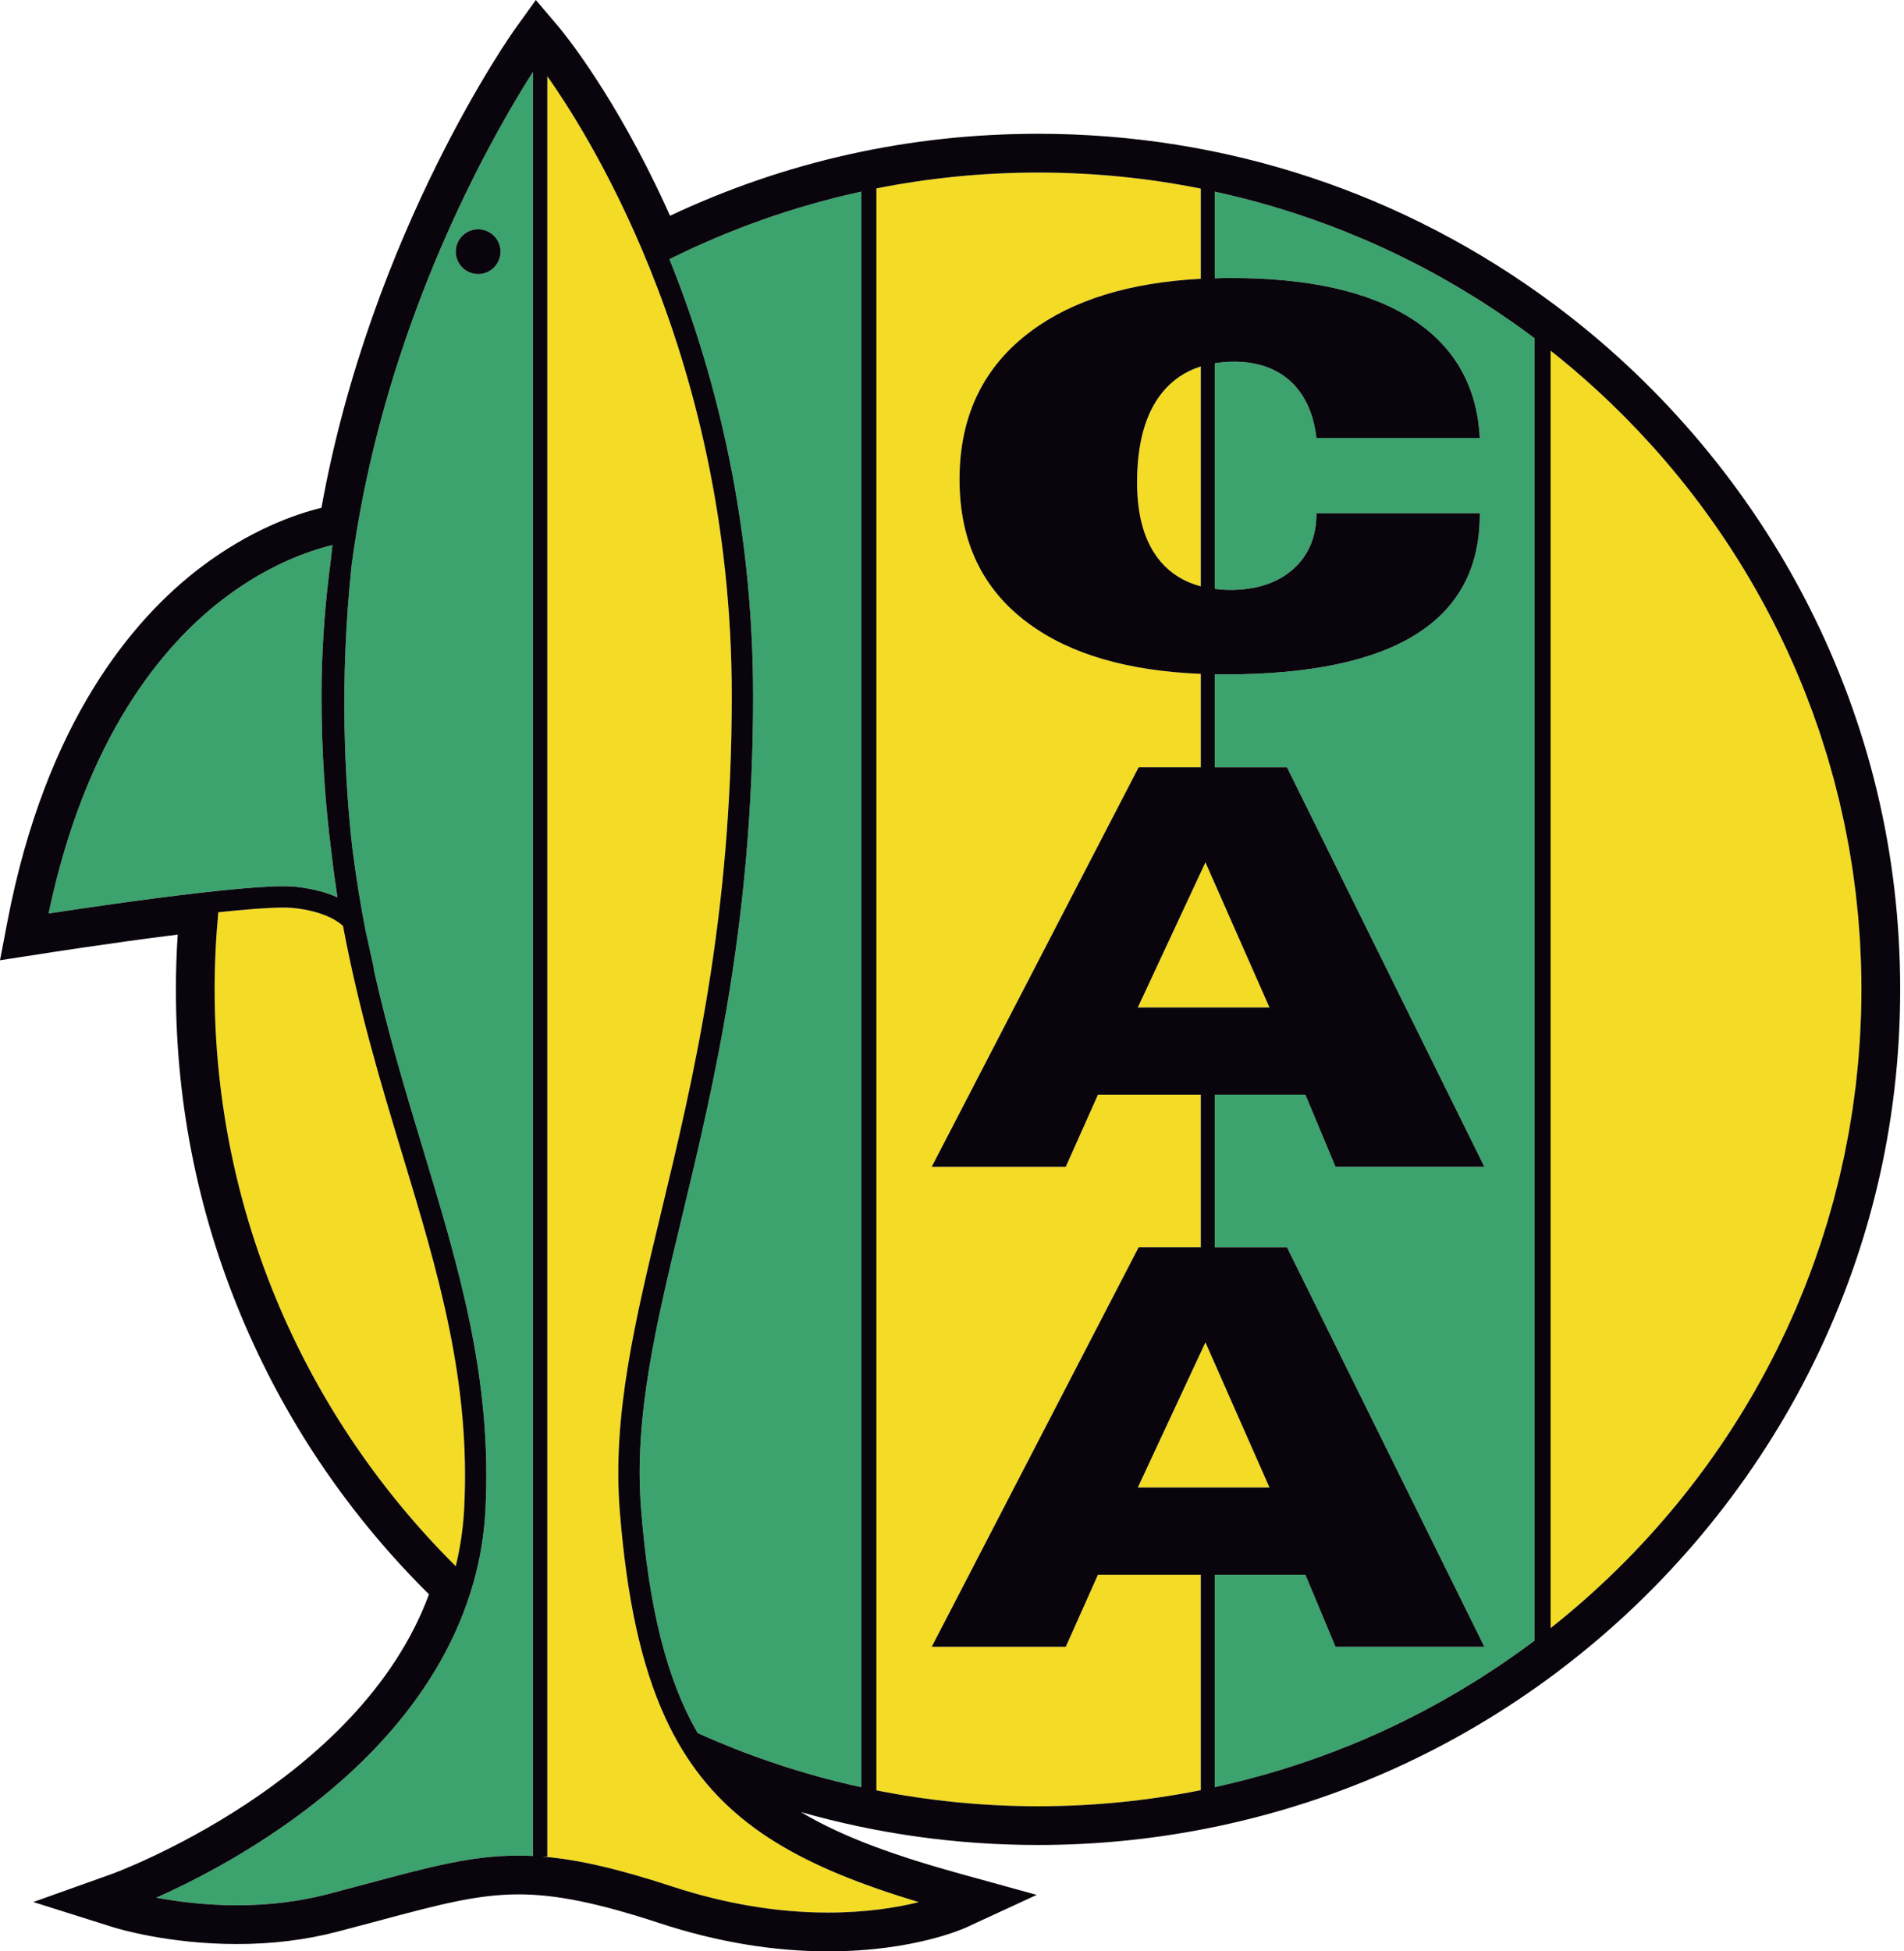 <svg width="488" height="500" viewBox="0 0 488 500" fill="none" xmlns="http://www.w3.org/2000/svg">
<g clip-path="url(#clip0_23_2)">
<path d="M422.779 393.504C422.796 393.487 422.815 393.467 422.83 393.45C424.106 392.042 425.365 390.62 426.605 389.179C426.632 389.149 426.659 389.115 426.686 389.084C427.913 387.657 429.122 386.215 430.313 384.754C430.349 384.705 430.391 384.657 430.427 384.608C431.601 383.164 432.758 381.703 433.896 380.222C433.947 380.159 433.996 380.091 434.047 380.028C435.168 378.567 436.269 377.094 437.353 375.603C437.419 375.511 437.485 375.421 437.555 375.326C438.615 373.858 439.66 372.377 440.684 370.882C440.767 370.765 440.847 370.644 440.927 370.525C441.933 369.052 442.92 367.571 443.888 366.071C443.988 365.923 444.078 365.77 444.175 365.619C445.121 364.146 446.052 362.665 446.963 361.17C447.075 360.983 447.185 360.791 447.294 360.606C448.181 359.137 449.052 357.664 449.9 356.174C450.027 355.95 450.148 355.729 450.272 355.505C451.101 354.047 451.916 352.576 452.703 351.093C452.844 350.83 452.978 350.563 453.117 350.303C453.882 348.854 454.638 347.395 455.373 345.929C455.523 345.621 455.667 345.312 455.818 345.005C456.527 343.569 457.223 342.127 457.899 340.678C458.059 340.323 458.212 339.971 458.375 339.618C459.022 338.203 459.664 336.781 460.279 335.349C460.451 334.946 460.614 334.54 460.784 334.138C461.373 332.743 461.954 331.348 462.515 329.937C462.693 329.49 462.86 329.036 463.033 328.586C463.57 327.215 464.1 325.839 464.601 324.453C464.786 323.952 464.958 323.442 465.136 322.938C465.615 321.594 466.089 320.25 466.539 318.893C466.726 318.334 466.896 317.767 467.081 317.206C467.504 315.893 467.924 314.583 468.323 313.263C468.51 312.645 468.678 312.023 468.858 311.403C469.23 310.126 469.602 308.848 469.952 307.564C470.132 306.891 470.297 306.203 470.472 305.524C470.793 304.284 471.119 303.045 471.418 301.793C471.593 301.061 471.751 300.317 471.919 299.578C472.191 298.374 472.471 297.171 472.723 295.958C472.889 295.163 473.035 294.358 473.19 293.558C473.419 292.394 473.655 291.234 473.864 290.065C474.019 289.199 474.148 288.327 474.291 287.464C474.476 286.348 474.671 285.227 474.838 284.106C474.977 283.17 475.089 282.227 475.215 281.286C475.361 280.224 475.514 279.161 475.641 278.092C475.76 277.076 475.855 276.054 475.959 275.031C476.061 274.029 476.18 273.03 476.27 272.019C476.368 270.91 476.436 269.79 476.518 268.671C476.586 267.747 476.667 266.828 476.723 265.9C476.798 264.604 476.844 263.301 476.898 262.003C476.927 261.244 476.973 260.491 476.995 259.727C477.056 257.661 477.087 255.592 477.087 253.511C477.087 251.432 477.056 249.356 476.995 247.292C476.973 246.534 476.927 245.78 476.898 245.021C476.844 243.718 476.798 242.415 476.723 241.122C476.667 240.193 476.586 239.272 476.518 238.35C476.438 237.235 476.368 236.111 476.27 234.998C476.18 233.989 476.061 232.992 475.959 231.988C475.855 230.965 475.76 229.941 475.641 228.925C475.514 227.855 475.359 226.793 475.215 225.726C475.089 224.79 474.977 223.849 474.838 222.913C474.671 221.79 474.476 220.674 474.291 219.556C474.148 218.688 474.019 217.817 473.864 216.954C473.655 215.785 473.419 214.623 473.19 213.458C473.035 212.661 472.889 211.856 472.723 211.061C472.471 209.846 472.191 208.64 471.916 207.434C471.749 206.697 471.593 205.958 471.418 205.224C471.119 203.97 470.793 202.728 470.467 201.48C470.297 200.809 470.132 200.129 469.952 199.455C469.602 198.164 469.227 196.881 468.853 195.599C468.676 194.987 468.51 194.369 468.323 193.754C467.924 192.429 467.501 191.109 467.074 189.796C466.894 189.24 466.726 188.678 466.541 188.121C466.089 186.76 465.612 185.413 465.129 184.061C464.954 183.566 464.786 183.062 464.604 182.564C464.098 181.176 463.568 179.795 463.031 178.419C462.858 177.974 462.69 177.524 462.515 177.082C461.954 175.667 461.37 174.262 460.777 172.864C460.612 172.465 460.451 172.066 460.279 171.67C459.661 170.228 459.017 168.801 458.365 167.377C458.205 167.032 458.057 166.686 457.899 166.341C457.223 164.88 456.52 163.434 455.81 161.989C455.659 161.69 455.521 161.389 455.373 161.092C454.636 159.617 453.875 158.146 453.104 156.69C452.971 156.439 452.842 156.184 452.708 155.929C451.911 154.434 451.094 152.955 450.258 151.48C450.138 151.273 450.027 151.059 449.905 150.85C449.047 149.35 448.169 147.857 447.277 146.377C447.172 146.207 447.07 146.029 446.966 145.859C446.049 144.347 445.111 142.852 444.158 141.364C444.068 141.228 443.985 141.092 443.895 140.956C442.918 139.443 441.919 137.946 440.908 136.46C440.835 136.356 440.764 136.249 440.694 136.144C439.656 134.632 438.6 133.137 437.528 131.659C437.47 131.579 437.419 131.501 437.361 131.426C436.267 129.918 435.153 128.433 434.023 126.957C433.984 126.906 433.945 126.858 433.906 126.802C432.756 125.311 431.584 123.833 430.395 122.372C430.371 122.341 430.349 122.311 430.325 122.28C429.119 120.799 427.894 119.336 426.649 117.889C426.642 117.88 426.63 117.867 426.622 117.858C417.817 107.628 408.037 98.241 397.425 89.849V417.175C397.437 417.168 397.447 417.158 397.459 417.148C398.964 415.955 400.447 414.749 401.917 413.524C401.922 413.516 401.93 413.512 401.935 413.504C403.413 412.269 404.871 411.017 406.313 409.741C406.315 409.736 406.318 409.736 406.323 409.734C407.767 408.455 409.191 407.159 410.599 405.844C410.601 405.844 410.604 405.839 410.606 405.839C412.014 404.526 413.404 403.189 414.778 401.835C414.78 401.835 414.78 401.833 414.785 401.833C416.154 400.481 417.503 399.112 418.836 397.724C418.845 397.717 418.855 397.707 418.862 397.697C420.187 396.316 421.495 394.918 422.779 393.504Z" fill="#F3DB26"/>
<path d="M297.839 100.635C293.578 105.93 291.436 113.569 291.436 123.622C291.436 132.507 293.49 139.322 297.609 144.065C300.256 147.099 303.647 149.148 307.763 150.237V93.894C303.764 95.156 300.45 97.397 297.839 100.635Z" fill="#F3DB26"/>
<path d="M273.159 421.962H238.803L291.835 319.598H307.763V280.489H281.415L273.159 298.968H238.803L291.835 196.608H307.763V172.662C289.022 171.906 274.311 167.622 263.651 159.767C251.828 151.093 245.928 138.768 245.928 122.849C245.928 106.633 252.025 93.955 264.225 84.877C274.97 76.886 289.447 72.406 307.763 71.436V48.326C294.29 45.634 280.345 44.215 266.065 44.215C251.879 44.215 238.027 45.617 224.629 48.277V458.75C238.027 461.407 251.879 462.817 266.065 462.817C280.345 462.817 294.29 461.392 307.763 458.701V403.486H281.415L273.159 421.962Z" fill="#F3DB26"/>
<path d="M103.196 296.058C97.806 278.242 92.017 259.102 87.918 237.276C87.075 236.447 83.584 233.534 75.148 232.647C74.492 232.579 73.66 232.55 72.629 232.55C68.722 232.55 62.725 233.034 55.957 233.753C55.339 240.261 55.011 246.847 55.011 253.511C55.011 311.155 78.658 363.421 116.81 401.312C117.947 396.642 118.691 391.77 118.961 386.684C120.69 353.835 112.198 325.771 103.196 296.058Z" fill="#F3DB26"/>
<path d="M169.453 310.62C177.522 277.122 187.557 235.44 187.557 178.346C187.557 133.56 177.721 96.529 166.621 68.966C165.923 67.235 165.223 65.543 164.518 63.885C163.92 62.482 163.324 61.115 162.724 59.769C162.529 59.331 162.332 58.908 162.138 58.475C161.732 57.578 161.326 56.681 160.922 55.811C160.691 55.31 160.458 54.829 160.224 54.333C159.86 53.557 159.49 52.777 159.126 52.021C158.88 51.51 158.637 51.019 158.394 50.516C158.039 49.801 157.686 49.082 157.336 48.386C157.088 47.89 156.84 47.407 156.595 46.925C156.252 46.252 155.909 45.578 155.566 44.922C155.318 44.446 155.07 43.979 154.822 43.512C154.487 42.877 154.154 42.248 153.826 41.633C153.578 41.176 153.332 40.726 153.087 40.276C152.761 39.683 152.438 39.099 152.119 38.523C151.874 38.086 151.63 37.648 151.385 37.22C151.074 36.663 150.765 36.124 150.456 35.589C150.216 35.168 149.975 34.748 149.737 34.342C149.438 33.831 149.143 33.338 148.852 32.844C148.616 32.441 148.373 32.03 148.137 31.638C147.86 31.179 147.59 30.739 147.32 30.294C147.077 29.903 146.834 29.499 146.6 29.12C146.353 28.726 146.117 28.352 145.881 27.972C145.63 27.574 145.375 27.165 145.13 26.781C144.969 26.528 144.816 26.3 144.663 26.054C143.036 23.531 141.568 21.357 140.314 19.58C140.304 19.566 140.292 19.549 140.282 19.534V475.721H139.028C148.161 476.455 158.479 478.855 172.132 483.335C185.749 487.796 199.246 490.067 212.248 490.067C222.179 490.067 230.075 488.725 235.499 487.393C206.573 478.663 187.074 468.413 174.811 448.237C173.253 445.677 171.811 442.962 170.486 440.064C164.369 426.717 160.63 409.607 158.841 387.054C156.921 362.677 162.736 338.556 169.453 310.62Z" fill="#F3DB26"/>
<path d="M325.369 381.144L310.18 346.722L308.957 343.948L307.763 346.51L291.628 381.144H325.369Z" fill="#F3DB26"/>
<path d="M291.628 258.144H325.369L310.18 223.727L308.957 220.951L307.763 223.516L291.628 258.144Z" fill="#F3DB26"/>
<path d="M386.808 81.984C385.918 81.367 385.038 80.744 384.141 80.141C383.225 79.526 382.294 78.933 381.367 78.328C380.721 77.91 380.081 77.477 379.435 77.069C378.324 76.364 377.2 75.683 376.08 75C375.598 74.708 375.124 74.406 374.64 74.117C373.384 73.366 372.107 72.634 370.831 71.907C370.476 71.706 370.128 71.496 369.773 71.295C368.385 70.514 366.98 69.756 365.575 69.009C365.324 68.876 365.079 68.737 364.826 68.603C363.316 67.804 361.79 67.031 360.258 66.269C360.107 66.194 359.959 66.116 359.806 66.041C358.189 65.244 356.555 64.466 354.914 63.707C354.846 63.675 354.781 63.642 354.713 63.612C353.008 62.825 351.29 62.064 349.564 61.32C349.559 61.32 349.549 61.315 349.544 61.312C337.359 56.093 324.579 51.982 311.339 49.101V71.309H311.349C312.723 71.263 314.108 71.234 315.523 71.234C335.577 71.234 351.056 74.735 361.943 81.758C372.788 88.784 378.593 98.929 379.269 112.225H337.408C336.681 105.962 334.457 101.144 330.815 97.743C327.122 94.376 322.279 92.674 316.255 92.674C315.455 92.674 314.685 92.715 313.921 92.771C313.812 92.778 313.702 92.786 313.593 92.795C312.822 92.863 312.071 92.953 311.339 93.073V150.891C311.94 150.967 312.552 151.03 313.175 151.076C313.877 151.12 314.582 151.159 315.322 151.159C322.029 151.159 327.407 149.391 331.408 145.866C335.432 142.297 337.408 137.518 337.408 131.513H379.269V131.902C379.269 145.48 373.821 155.72 362.908 162.549C351.987 169.39 335.684 172.796 313.916 172.796C313.044 172.796 312.193 172.779 311.339 172.764V196.608H329.855L380.451 298.968H342.295L334.566 280.489H311.339V319.598H329.855L380.451 421.962H342.295L334.566 403.486H311.339V457.935C311.349 457.93 311.359 457.93 311.373 457.928C324.599 455.049 337.362 450.936 349.532 445.724C349.576 445.704 349.615 445.685 349.654 445.668C351.348 444.941 353.03 444.194 354.703 443.426C354.815 443.373 354.927 443.319 355.038 443.268C356.633 442.529 358.223 441.775 359.796 440.998C359.998 440.898 360.19 440.793 360.392 440.694C361.877 439.957 363.355 439.206 364.819 438.435C365.115 438.28 365.405 438.114 365.699 437.956C367.06 437.232 368.419 436.5 369.764 435.741C370.172 435.515 370.571 435.275 370.974 435.044C372.2 434.344 373.425 433.643 374.636 432.921C375.168 432.603 375.693 432.267 376.226 431.944C377.295 431.29 378.367 430.648 379.425 429.975C380.132 429.525 380.828 429.058 381.53 428.601C382.401 428.037 383.278 427.478 384.139 426.9C385.05 426.284 385.95 425.652 386.852 425.025C387.491 424.58 388.138 424.145 388.772 423.693C390.304 422.604 391.821 421.495 393.321 420.367V86.674C391.821 85.541 390.304 84.432 388.772 83.346C388.126 82.881 387.462 82.441 386.808 81.984Z" fill="#3CA26E"/>
<path d="M220.778 49.101C220.773 49.101 220.766 49.101 220.761 49.101C212.133 50.983 203.7 53.382 195.502 56.273C195.405 56.307 195.303 56.346 195.206 56.382C193.263 57.068 191.338 57.78 189.424 58.522C189.067 58.658 188.719 58.809 188.364 58.952C186.706 59.603 185.053 60.265 183.417 60.96C182.634 61.291 181.866 61.648 181.088 61.986C179.88 62.516 178.667 63.036 177.473 63.586C175.494 64.497 173.532 65.438 171.585 66.408C182.289 92.956 193.022 131.285 193.022 178.346C193.022 236.089 182.899 278.116 174.772 311.913C168.145 339.385 162.427 363.12 164.309 386.623C166.305 412.024 170.897 430.405 178.82 444.068C180.5 444.826 182.199 445.566 183.903 446.285C184.839 446.681 185.787 447.051 186.731 447.43C187.492 447.741 188.25 448.06 189.016 448.361C190.326 448.869 191.646 449.356 192.969 449.839C193.368 449.99 193.764 450.146 194.165 450.289C195.723 450.851 197.294 451.39 198.869 451.916C199.03 451.969 199.19 452.027 199.353 452.081C201.069 452.647 202.795 453.194 204.529 453.722C204.551 453.727 204.575 453.736 204.597 453.741C209.904 455.343 215.301 456.746 220.778 457.94V49.101Z" fill="#3CA26E"/>
<path d="M122.554 70.227C119.382 70.227 116.81 67.655 116.81 64.475C116.81 61.312 119.382 58.75 122.554 58.75C125.715 58.75 128.289 61.312 128.289 64.475C128.289 67.655 125.715 70.227 122.554 70.227ZM136.589 81.481V18.43C127.869 32.074 104.72 71.722 93.773 123.612C92.907 127.718 92.119 131.902 91.419 136.159C90.955 138.959 90.522 141.782 90.141 144.643C86.895 174.933 88.451 200.887 90.289 217.185C91.22 224.544 92.365 231.609 93.685 238.416L95.88 248.366L95.742 248.189C99.493 264.949 104.083 280.146 108.427 294.475C117.551 324.655 126.201 353.171 124.414 386.99C124.086 393.321 123.041 399.554 121.31 405.654C120.76 407.582 120.143 409.495 119.457 411.396C112.349 431.132 97.874 449.358 76.662 465.017C62.402 475.548 48.469 482.511 40.069 486.238C45.209 487.205 52.466 488.19 60.719 488.19C68.888 488.19 76.694 487.232 83.919 485.365C87.739 484.366 91.276 483.418 94.575 482.533C110.482 478.266 120.979 475.463 132.921 475.463C134.126 475.463 135.352 475.5 136.589 475.56V81.481Z" fill="#3CA26E"/>
<path d="M75.697 227.211C80.448 227.722 83.946 228.786 86.496 229.946C86.032 227.002 85.475 223.102 84.943 218.423C83.35 206.019 82.407 192.77 82.407 178.441C82.407 167.771 83.09 157.346 84.313 147.267C84.447 146.165 84.581 145.071 84.726 143.982C84.882 142.545 85.035 141.116 85.21 139.657C84.303 139.871 83.224 140.163 82.021 140.525C76.094 142.307 66.85 146.041 56.893 153.726C41.759 165.398 21.975 188.756 12.445 234.072C19.85 232.936 36.406 230.476 50.997 228.803C52.894 228.585 54.751 228.38 56.555 228.196C63.024 227.525 68.759 227.085 72.629 227.085C73.869 227.085 74.883 227.128 75.697 227.211Z" fill="#3CA26E"/>
<path d="M291.628 381.144L307.763 346.51L308.957 343.948L310.18 346.722L325.369 381.144H291.628ZM307.763 150.237C303.647 149.148 300.256 147.099 297.609 144.065C293.49 139.322 291.436 132.507 291.436 123.622C291.436 113.569 293.578 105.931 297.84 100.636C300.451 97.397 303.764 95.156 307.763 93.894V150.237ZM307.763 258.144H291.628L307.763 223.516L308.957 220.951L310.18 223.727L325.369 258.144H307.763ZM224.629 48.277C238.027 45.617 251.879 44.215 266.065 44.215C280.345 44.215 294.29 45.634 307.763 48.325V71.436C289.447 72.406 274.97 76.886 264.225 84.877C252.025 93.955 245.928 106.633 245.928 122.849C245.928 138.767 251.828 151.093 263.651 159.767C274.311 167.622 289.022 171.906 307.763 172.662V196.608H291.835L238.803 298.967H273.159L281.415 280.489H307.763V319.598H291.835L238.803 421.962H273.159L281.415 403.486H307.763V458.701C294.29 461.392 280.345 462.817 266.065 462.817C251.879 462.817 238.027 461.407 224.629 458.749V48.277ZM177.473 63.586C178.667 63.034 179.88 62.516 181.088 61.986C181.866 61.648 182.634 61.291 183.417 60.96C185.053 60.265 186.706 59.603 188.364 58.952C188.719 58.808 189.067 58.658 189.424 58.522C191.338 57.78 193.263 57.073 195.206 56.382C195.303 56.346 195.405 56.307 195.502 56.273C203.7 53.382 212.133 50.983 220.761 49.101H220.778V457.94C216.675 457.045 212.615 456.036 208.601 454.906C207.261 454.531 205.927 454.142 204.597 453.741C204.575 453.736 204.551 453.727 204.529 453.722C202.795 453.194 201.069 452.647 199.353 452.081C199.19 452.027 199.03 451.969 198.869 451.916C197.294 451.388 195.723 450.851 194.165 450.289C193.764 450.146 193.368 449.99 192.969 449.839C191.646 449.356 190.326 448.872 189.016 448.361C188.25 448.06 187.492 447.741 186.731 447.43C185.787 447.051 184.839 446.681 183.903 446.285C182.199 445.566 180.5 444.826 178.82 444.068C170.897 430.405 166.305 412.024 164.309 386.623C162.427 363.119 168.145 339.385 174.772 311.913C182.899 278.116 193.022 236.089 193.022 178.346C193.022 131.285 182.289 92.956 171.585 66.408C173.532 65.438 175.494 64.497 177.473 63.586ZM118.961 386.684C118.691 391.77 117.947 396.642 116.81 401.312C78.658 363.421 55.011 311.155 55.011 253.511C55.011 246.847 55.339 240.261 55.957 233.753C62.725 233.034 68.722 232.55 72.629 232.55C73.66 232.55 74.492 232.579 75.148 232.647C83.584 233.534 87.075 236.447 87.918 237.276C92.017 259.102 97.806 278.242 103.196 296.057C112.198 325.77 120.69 353.835 118.961 386.684ZM82.021 140.525C83.224 140.163 84.303 139.871 85.21 139.657C85.035 141.116 84.882 142.545 84.726 143.982C84.581 145.071 84.447 146.165 84.313 147.267C83.09 157.346 82.407 167.771 82.407 178.441C82.407 192.77 83.35 206.019 84.943 218.423C85.475 223.102 86.032 227.002 86.496 229.946C83.946 228.786 80.448 227.722 75.697 227.211C74.883 227.128 73.869 227.085 72.629 227.085C68.759 227.085 63.024 227.525 56.555 228.196C54.751 228.38 52.894 228.585 50.997 228.803C36.406 230.476 19.85 232.936 12.445 234.072C21.975 188.756 41.759 165.398 56.893 153.726C66.85 146.041 76.094 142.307 82.021 140.525ZM60.719 488.19C52.466 488.19 45.209 487.205 40.069 486.238C48.469 482.511 62.402 475.548 76.662 465.017C97.874 449.358 112.349 431.132 119.457 411.396C120.143 409.495 120.76 407.582 121.31 405.654C123.041 399.554 124.086 393.321 124.414 386.991C126.201 353.171 117.551 324.655 108.427 294.475C104.083 280.146 99.493 264.949 95.742 248.189L95.88 248.366L93.685 238.416C92.365 231.609 91.22 224.544 90.289 217.185C88.451 200.887 86.895 174.933 90.141 144.643C90.522 141.782 90.955 138.96 91.419 136.159C92.119 131.902 92.907 127.718 93.773 123.612C104.72 71.722 127.869 32.074 136.589 18.43V475.56C135.352 475.5 134.126 475.463 132.921 475.463C120.979 475.463 110.482 478.266 94.575 482.533C91.276 483.418 87.739 484.366 83.919 485.365C76.694 487.232 68.888 488.19 60.719 488.19ZM212.248 490.067C199.246 490.067 185.749 487.796 172.132 483.335C158.479 478.855 148.161 476.455 139.028 475.721H140.282V19.534C140.292 19.549 140.304 19.566 140.314 19.58C141.568 21.357 143.036 23.531 144.663 26.054C144.816 26.3 144.969 26.528 145.13 26.781C145.375 27.165 145.63 27.574 145.881 27.972C146.117 28.352 146.352 28.726 146.6 29.12C146.834 29.499 147.077 29.9 147.32 30.294C147.59 30.739 147.86 31.179 148.137 31.638C148.373 32.032 148.611 32.441 148.852 32.844C149.143 33.338 149.438 33.831 149.737 34.342C149.975 34.748 150.216 35.168 150.456 35.589C150.765 36.124 151.074 36.663 151.385 37.22C151.63 37.648 151.874 38.086 152.119 38.523C152.438 39.099 152.761 39.683 153.087 40.276C153.332 40.726 153.578 41.176 153.826 41.633C154.154 42.248 154.487 42.877 154.822 43.512C155.07 43.979 155.318 44.445 155.566 44.922C155.909 45.578 156.252 46.252 156.595 46.925C156.845 47.409 157.088 47.89 157.336 48.386C157.686 49.082 158.039 49.801 158.394 50.516C158.637 51.019 158.88 51.51 159.126 52.021C159.49 52.777 159.86 53.557 160.224 54.333C160.458 54.829 160.691 55.31 160.922 55.811C161.326 56.681 161.732 57.578 162.138 58.475C162.332 58.908 162.529 59.331 162.724 59.769C163.324 61.115 163.92 62.482 164.518 63.885C165.223 65.543 165.923 67.235 166.621 68.966C177.721 96.529 187.557 133.56 187.557 178.346C187.557 235.44 177.522 277.122 169.453 310.62C162.736 338.556 156.921 362.677 158.841 387.054C160.63 409.607 164.369 426.717 170.486 440.064C171.811 442.962 173.253 445.677 174.811 448.237C187.074 468.413 206.573 478.663 235.499 487.393C230.075 488.725 222.179 490.067 212.248 490.067ZM393.321 420.367C391.821 421.495 390.304 422.604 388.773 423.693C388.138 424.145 387.491 424.58 386.852 425.025C385.95 425.652 385.051 426.284 384.139 426.9C383.278 427.478 382.401 428.037 381.53 428.601C380.828 429.058 380.132 429.525 379.425 429.975C378.367 430.648 377.295 431.29 376.226 431.944C375.693 432.267 375.168 432.603 374.636 432.921C373.425 433.643 372.2 434.344 370.974 435.044C370.571 435.275 370.172 435.515 369.764 435.741C368.419 436.5 367.06 437.232 365.699 437.956C365.405 438.114 365.115 438.28 364.819 438.435C363.355 439.206 361.877 439.957 360.392 440.694C360.19 440.793 359.998 440.898 359.796 440.997C358.223 441.775 356.633 442.529 355.039 443.268C354.927 443.319 354.815 443.373 354.703 443.426C353.03 444.194 351.348 444.941 349.654 445.668C349.615 445.685 349.576 445.704 349.532 445.724C340.073 449.774 330.251 453.153 320.135 455.813C317.237 456.574 314.32 457.283 311.373 457.928C311.359 457.93 311.349 457.935 311.339 457.935V403.486H334.566L342.295 421.962H380.451L329.855 319.598H311.339V280.489H334.566L342.295 298.967H380.451L329.855 196.608H311.339V172.764C312.193 172.779 313.044 172.796 313.916 172.796C335.685 172.796 351.987 169.39 362.908 162.549C373.821 155.72 379.269 145.48 379.269 131.902V131.513H337.408C337.408 137.518 335.432 142.297 331.408 145.866C327.407 149.391 322.029 151.159 315.322 151.159C314.583 151.159 313.878 151.12 313.175 151.076C312.553 151.03 311.94 150.967 311.339 150.891V93.08C311.39 93.072 311.442 93.06 311.495 93.053C312.178 92.944 312.876 92.859 313.593 92.795C313.702 92.785 313.812 92.778 313.921 92.771C314.685 92.715 315.455 92.674 316.255 92.674C322.279 92.674 327.122 94.376 330.815 97.743C334.457 101.144 336.681 105.962 337.408 112.225H379.269C378.594 98.929 372.788 88.784 361.943 81.758C351.056 74.735 335.578 71.234 315.523 71.234C314.108 71.234 312.723 71.263 311.349 71.309C311.347 71.309 311.342 71.309 311.339 71.309V49.101C321.268 51.255 330.939 54.111 340.291 57.607C340.345 57.624 340.398 57.646 340.454 57.668C341.954 58.23 343.449 58.806 344.932 59.402C346.479 60.024 348.017 60.661 349.544 61.312C349.549 61.315 349.559 61.32 349.564 61.32C351.29 62.064 353.009 62.825 354.713 63.612C354.781 63.642 354.846 63.675 354.915 63.707C356.556 64.466 358.189 65.244 359.806 66.041C359.959 66.116 360.107 66.194 360.258 66.269C361.79 67.03 363.316 67.803 364.826 68.603C365.079 68.737 365.325 68.876 365.575 69.009C366.98 69.758 368.385 70.514 369.773 71.295C370.128 71.496 370.476 71.705 370.831 71.907C372.107 72.636 373.384 73.366 374.641 74.117C375.124 74.406 375.598 74.708 376.08 75C377.2 75.683 378.324 76.363 379.435 77.068C380.081 77.477 380.721 77.91 381.367 78.328C382.294 78.933 383.227 79.526 384.141 80.141C385.038 80.744 385.918 81.367 386.808 81.984C387.462 82.441 388.123 82.881 388.773 83.346C390.304 84.432 391.821 85.541 393.321 86.674V420.367ZM418.836 397.724C417.503 399.112 416.154 400.481 414.785 401.832C414.78 401.832 414.78 401.835 414.778 401.835C413.404 403.189 412.014 404.526 410.606 405.839C410.604 405.839 410.601 405.844 410.599 405.844C409.191 407.161 407.767 408.455 406.323 409.733C406.318 409.736 406.315 409.736 406.313 409.741C404.871 411.017 403.413 412.269 401.935 413.504C401.93 413.511 401.922 413.516 401.918 413.524C400.447 414.749 398.964 415.955 397.459 417.148C397.447 417.158 397.437 417.168 397.425 417.175V89.849C401.402 92.992 405.26 96.277 408.994 99.692C409.009 99.707 409.024 99.717 409.036 99.731C410.251 100.842 411.455 101.968 412.644 103.113C412.76 103.222 412.872 103.337 412.991 103.448C414.08 104.499 415.16 105.554 416.227 106.628C416.485 106.886 416.735 107.151 416.993 107.411C417.919 108.354 418.843 109.295 419.752 110.255C420.214 110.742 420.664 111.242 421.123 111.734C421.823 112.485 422.528 113.231 423.216 113.994C424.366 115.268 425.502 116.554 426.622 117.858C426.63 117.867 426.642 117.879 426.649 117.889C427.894 119.336 429.119 120.799 430.325 122.28C430.349 122.311 430.371 122.34 430.395 122.372C431.584 123.833 432.756 125.311 433.906 126.802C433.945 126.857 433.984 126.906 434.023 126.957C435.153 128.433 436.267 129.918 437.361 131.426C437.419 131.501 437.47 131.579 437.528 131.659C438.6 133.137 439.656 134.632 440.694 136.144C440.764 136.249 440.835 136.356 440.908 136.46C441.919 137.946 442.918 139.443 443.895 140.955C443.985 141.092 444.068 141.228 444.158 141.364C445.111 142.852 446.049 144.347 446.966 145.859C447.07 146.029 447.173 146.207 447.277 146.377C448.169 147.857 449.047 149.35 449.905 150.85C450.027 151.059 450.138 151.273 450.258 151.48C451.089 152.955 451.911 154.433 452.708 155.929C452.842 156.184 452.971 156.439 453.104 156.69C453.875 158.146 454.636 159.612 455.373 161.092C455.521 161.389 455.66 161.69 455.81 161.989C456.52 163.433 457.223 164.88 457.899 166.341C458.057 166.686 458.205 167.031 458.365 167.377C459.017 168.801 459.661 170.228 460.279 171.67C460.451 172.066 460.612 172.465 460.777 172.864C461.37 174.264 461.954 175.667 462.515 177.082C462.69 177.524 462.858 177.974 463.031 178.419C463.565 179.795 464.098 181.176 464.604 182.564C464.786 183.062 464.954 183.565 465.129 184.061C465.612 185.413 466.089 186.76 466.541 188.121C466.726 188.678 466.894 189.24 467.074 189.796C467.501 191.109 467.924 192.429 468.323 193.754C468.51 194.369 468.676 194.987 468.853 195.599C469.228 196.881 469.602 198.164 469.952 199.455C470.132 200.129 470.297 200.809 470.467 201.48C470.793 202.727 471.119 203.97 471.418 205.224C471.593 205.958 471.749 206.697 471.916 207.434C472.191 208.64 472.471 209.846 472.723 211.061C472.889 211.856 473.035 212.661 473.19 213.458C473.419 214.623 473.655 215.785 473.864 216.954C474.019 217.817 474.148 218.688 474.292 219.555C474.476 220.674 474.671 221.787 474.839 222.913C474.977 223.849 475.089 224.79 475.215 225.726C475.359 226.793 475.514 227.855 475.641 228.925C475.76 229.941 475.855 230.965 475.959 231.988C476.061 232.992 476.18 233.989 476.27 234.998C476.368 236.111 476.438 237.234 476.518 238.35C476.586 239.272 476.667 240.193 476.723 241.122C476.798 242.415 476.844 243.718 476.898 245.021C476.927 245.78 476.973 246.533 476.995 247.292C477.056 249.356 477.087 251.432 477.087 253.511C477.087 255.592 477.056 257.661 476.995 259.727C476.973 260.49 476.927 261.244 476.898 262.003C476.844 263.301 476.798 264.604 476.723 265.9C476.667 266.828 476.586 267.747 476.518 268.671C476.436 269.789 476.368 270.91 476.27 272.019C476.18 273.03 476.061 274.029 475.959 275.031C475.855 276.054 475.76 277.075 475.641 278.092C475.514 279.161 475.359 280.224 475.215 281.286C475.089 282.227 474.977 283.17 474.839 284.106C474.671 285.227 474.476 286.348 474.292 287.464C474.148 288.327 474.019 289.199 473.864 290.065C473.655 291.234 473.419 292.394 473.19 293.558C473.035 294.358 472.889 295.163 472.723 295.958C472.471 297.171 472.191 298.374 471.919 299.578C471.751 300.317 471.593 301.061 471.418 301.792C471.119 303.044 470.793 304.284 470.472 305.524C470.297 306.202 470.132 306.89 469.952 307.564C469.602 308.848 469.23 310.126 468.858 311.403C468.678 312.023 468.51 312.645 468.323 313.262C467.924 314.582 467.504 315.893 467.081 317.206C466.896 317.767 466.726 318.334 466.539 318.893C466.089 320.249 465.615 321.594 465.136 322.938C464.958 323.441 464.786 323.952 464.601 324.453C464.1 325.839 463.57 327.215 463.033 328.586C462.86 329.035 462.693 329.49 462.515 329.937C461.954 331.347 461.37 332.743 460.784 334.138C460.614 334.539 460.451 334.945 460.279 335.349C459.664 336.781 459.022 338.203 458.375 339.618C458.212 339.971 458.059 340.323 457.899 340.678C457.223 342.127 456.525 343.569 455.818 345.005C455.667 345.312 455.523 345.62 455.373 345.929C454.641 347.395 453.882 348.854 453.117 350.303C452.978 350.563 452.844 350.83 452.703 351.093C451.916 352.576 451.101 354.047 450.272 355.505C450.148 355.729 450.027 355.95 449.9 356.174C449.054 357.664 448.181 359.137 447.294 360.606C447.185 360.79 447.075 360.983 446.963 361.17C446.052 362.665 445.121 364.145 444.175 365.619C444.078 365.769 443.988 365.923 443.888 366.071C442.921 367.571 441.934 369.051 440.927 370.525C440.847 370.644 440.767 370.765 440.684 370.882C439.66 372.382 438.615 373.858 437.555 375.326C437.485 375.421 437.419 375.511 437.353 375.603C436.269 377.093 435.168 378.567 434.047 380.028C433.996 380.091 433.947 380.159 433.896 380.222C432.759 381.703 431.601 383.164 430.427 384.608C430.391 384.657 430.349 384.705 430.313 384.754C429.124 386.215 427.913 387.657 426.686 389.084C426.659 389.115 426.632 389.149 426.605 389.178C425.366 390.62 424.106 392.042 422.83 393.45C422.815 393.467 422.796 393.486 422.779 393.503C421.495 394.918 420.187 396.316 418.862 397.697C418.855 397.707 418.845 397.717 418.836 397.724ZM463.364 154.876C448.4 125.535 426.535 99.427 400.131 79.368L398.453 78.092C359.94 49.417 314.174 34.279 266.065 34.279C233.053 34.279 201.339 41.343 171.728 55.288C171.349 54.435 170.972 53.601 170.6 52.791C157.638 24.569 144.76 8.774 143.335 7.062L141.041 4.364L137.336 0L133.998 4.651L131.958 7.493C131.588 8.001 95.207 59.122 82.388 130.11C75.87 131.703 64.064 135.731 51.15 145.599C34.121 158.62 11.754 184.873 1.925 236.002L1.194 239.821L0 246.05L6.27 245.082L10.104 244.491L10.206 244.474C10.87 244.365 28.291 241.625 45.547 239.471C45.24 244.204 45.082 248.906 45.082 253.511C45.082 283.571 51.138 312.718 63.077 340.143C74.222 365.745 89.983 388.731 109.947 408.513C92.158 456.87 29.363 479.924 28.719 480.153L21.068 482.883L8.538 487.356L21.221 491.36L28.976 493.806C30.413 494.258 43.361 498.124 60.719 498.124C69.763 498.124 78.41 497.061 86.418 494.968C89.586 494.149 92.523 493.366 95.367 492.605L97.14 492.131C112.271 488.076 122.258 485.397 132.921 485.397C142.504 485.397 153.303 487.599 169.027 492.765C183.638 497.567 198.179 499.998 212.248 499.998C234.429 499.998 247.358 494.015 247.895 493.762L254.622 490.65L265.71 485.53L253.936 482.28L246.764 480.301C230.357 475.77 216.449 471.002 205.27 464.307C224.955 469.915 245.318 472.745 266.065 472.745C280.399 472.745 294.791 471.355 308.84 468.608L312.232 467.917C343.649 461.261 372.635 448.157 398.417 428.961L400.131 427.653C426.535 407.597 448.4 381.489 463.364 352.15C479.061 321.368 487.021 288.181 487.021 253.511C487.021 218.843 479.061 185.656 463.364 154.876Z" fill="#0A050C"/>
<path d="M128.289 64.475C128.289 61.312 125.715 58.75 122.554 58.75C119.382 58.75 116.81 61.312 116.81 64.475C116.81 67.655 119.382 70.227 122.554 70.227C125.715 70.227 128.289 67.655 128.289 64.475Z" fill="#0A050C"/>
</g>
<defs>
<clipPath id="clip0_23_2">
<rect width="487.052" height="500" fill="white"/>
</clipPath>
</defs>
</svg>
